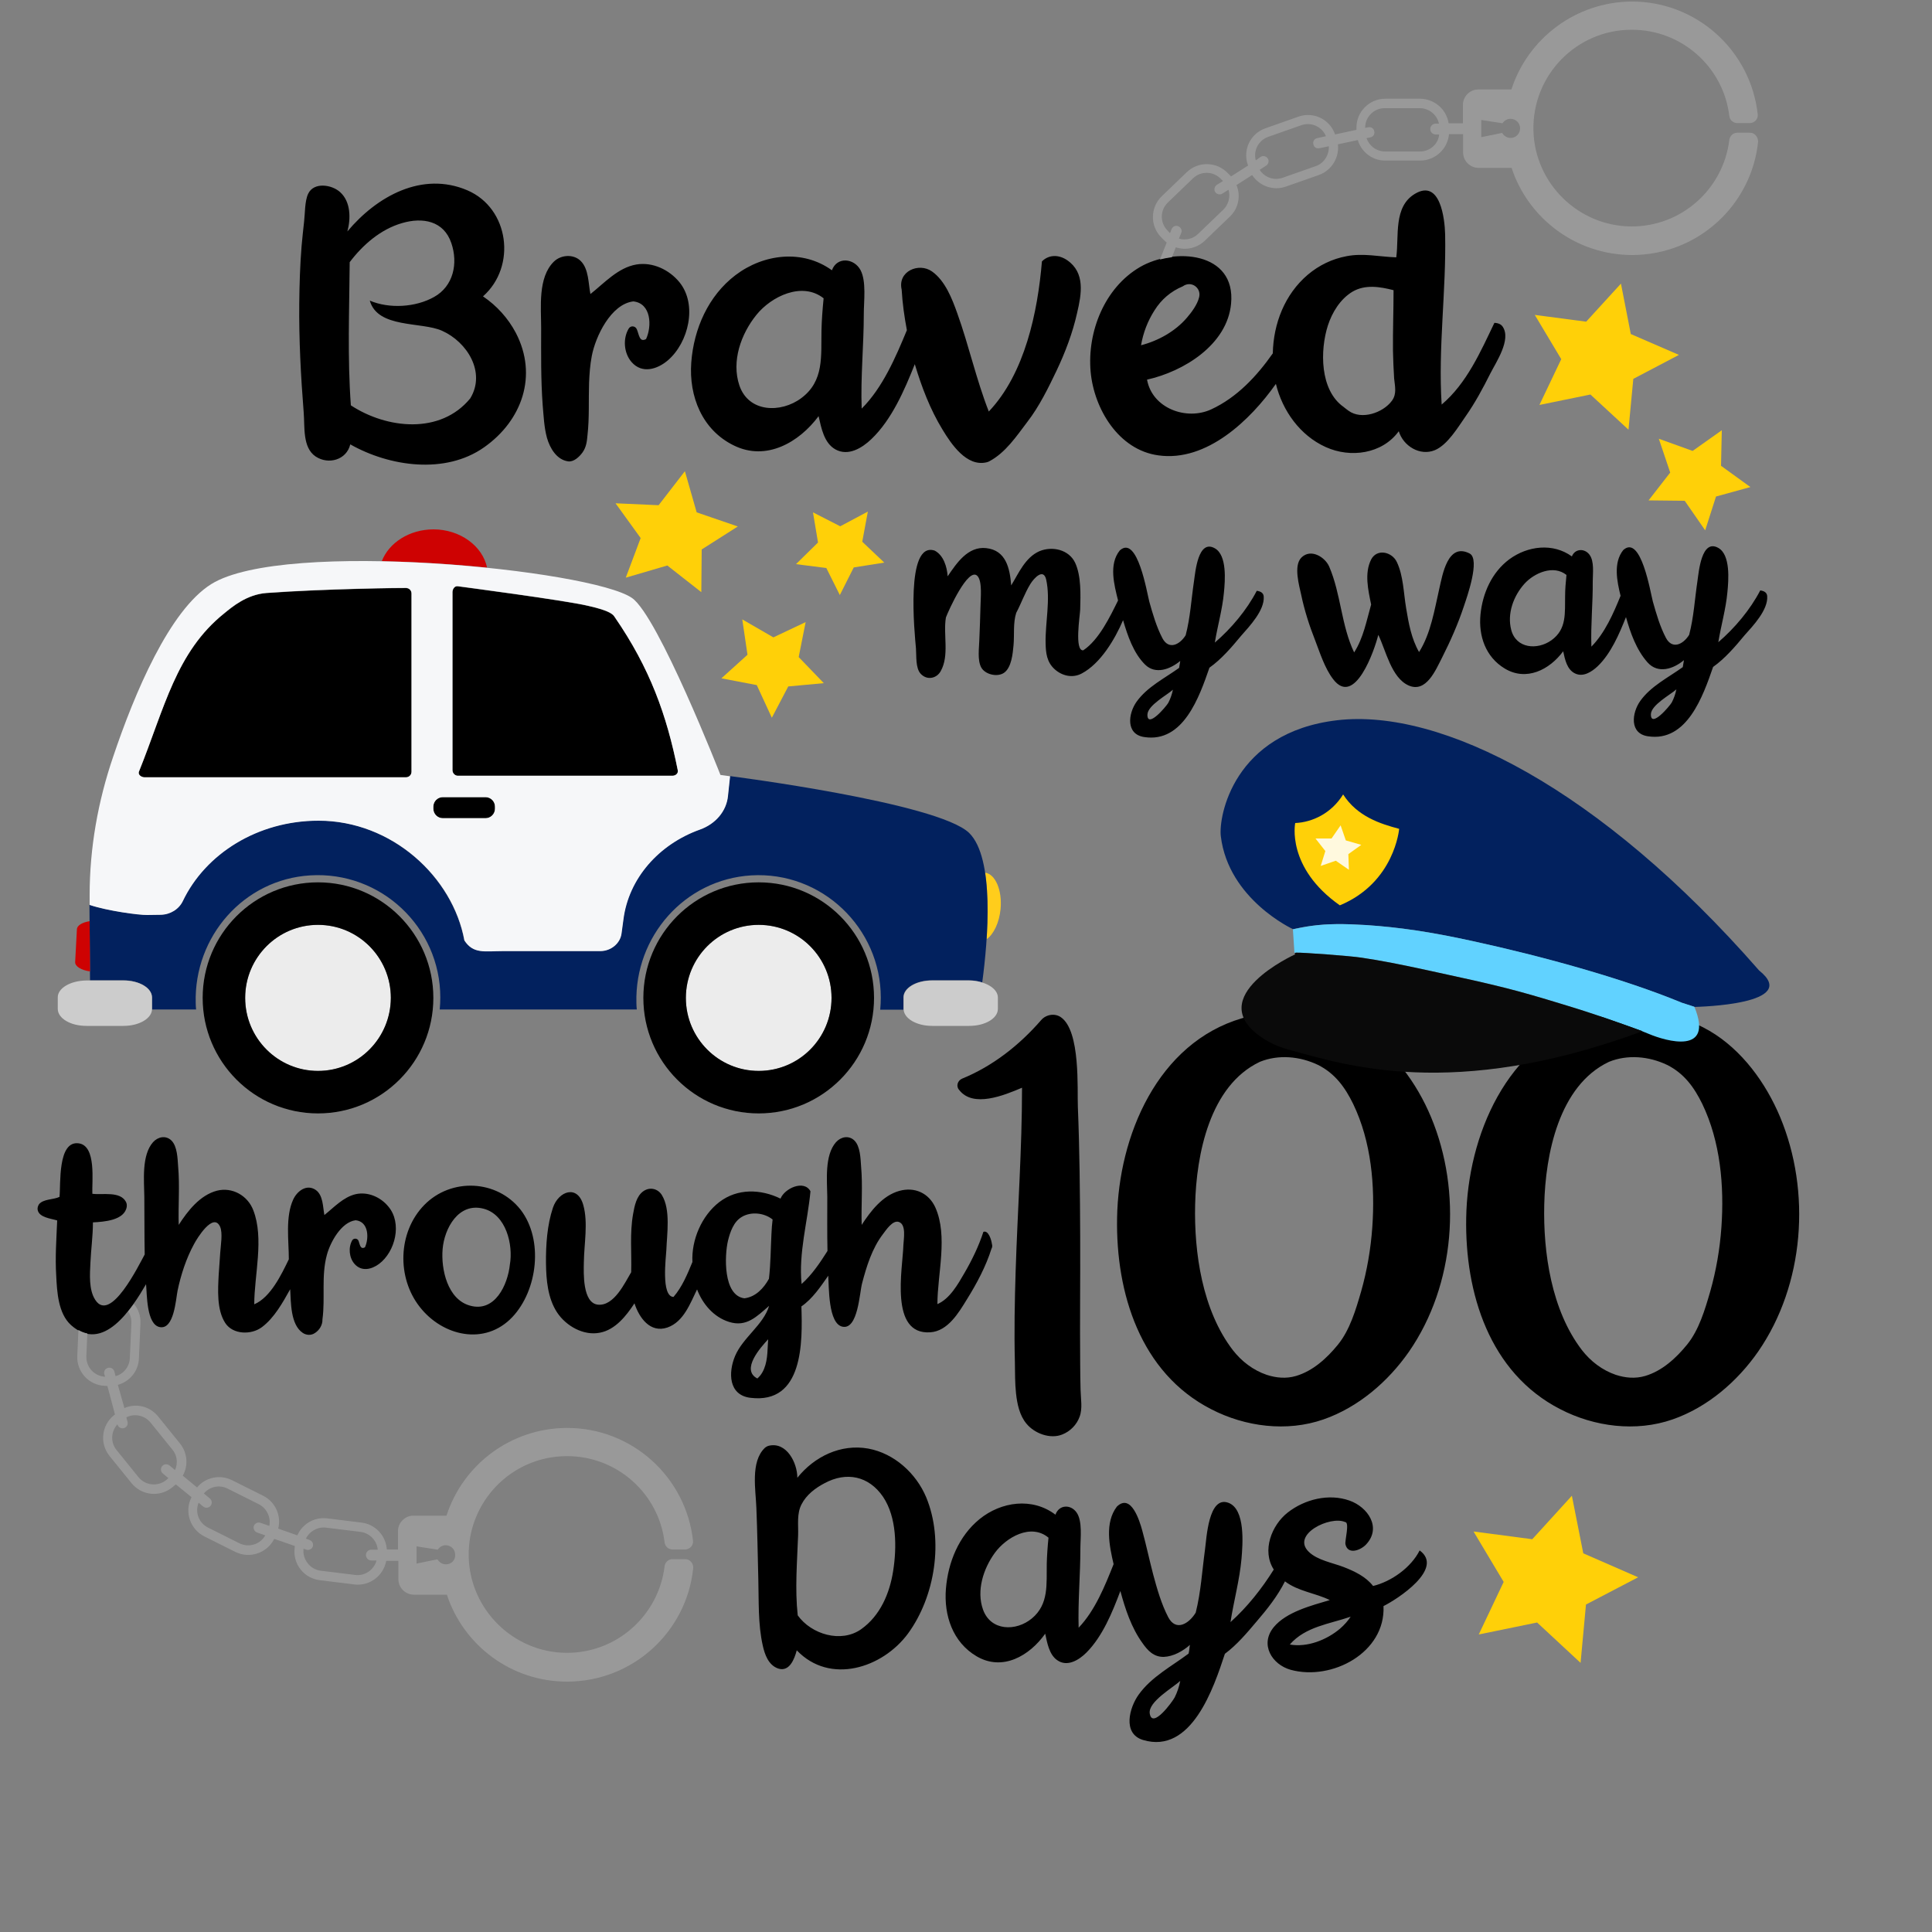 <?xml version="1.0" encoding="utf-8"?>
<!-- Generator: Adobe Illustrator 23.0.1, SVG Export Plug-In . SVG Version: 6.00 Build 0)  -->
<svg version="1.1" id="Layer_1" xmlns="http://www.w3.org/2000/svg" xmlns:xlink="http://www.w3.org/1999/xlink" x="0px" y="0px"
	 width="1000px" height="1000px" viewBox="0 0 1000 1000" style="enable-background:new 0 0 1000 1000;" xml:space="preserve">
<rect x="0" y="0" width="1000" height="1000" fill="#808080" stroke="none"/>
<style type="text/css">
	.st0{fill:#CE0202;}
	.st1{fill:#FFCD1C;}
	.st2{fill:#02215E;}
	.st3{fill:#ECECEC;}
	.st4{fill:#CCCCCC;}
	.st5{fill:#F6F7F9;}
	.st6{fill:#FFD008;}
	.st7{fill:#FFF9DE;}
	.st8{fill:#61D2FF;}
	.st9{fill:#0A0A0A;}
	.st10{fill:#999999;}
</style>
<g>
	<path d="M654.1,308.8c-0.1-1.7-1.3-2.7-3.6-3c-5.2,10-13.2,19.5-21.7,26.8c1.4-8.7,3.9-17.1,4.7-25.9c0.6-6.1,1.7-19.3-4.7-22.9
		c-8.7-4.9-10.1,12.3-10.8,17.1c-1.4,9.3-1.9,18.8-4.3,27.9c-3.2,5.1-8.8,7.6-12,1.6c-3.1-5.9-5-12.5-6.8-18.9
		c-1.2-4.4-6.1-34.9-15.3-26.6c-5.8,7.2-2.9,17.8-0.9,25.9c-4.2,8.5-9.9,20.4-18,25.8c-4.7,0.5-1.7-18-1.6-21.1
		c0.2-7.5,0.6-17.3-2.6-24.2c-3.2-6.8-11.8-8.8-18.5-6c-7.3,3.2-10.7,11.3-14.6,17.7c-0.7-8.7-2.6-18.2-13-19.3
		c-9.4-1-15.2,7.7-19.9,14.6c-0.3-4.8-2.1-10.9-6.7-13.3c-15.3-5.1-10.4,42.8-9.7,50.6c0.3,3.8-0.3,10.1,2.4,13.1
		c3.3,3.6,8.3,2.5,10.4-1.3c4.6-8.2,1.2-18.9,2.7-27.8c1.3-3.5,11.6-26.4,16.3-21.5c2.7,2.8,1.6,12.1,1.6,15.7
		c-0.1,5.8-0.4,11.5-0.6,17.3c-0.1,4.2-1.1,10.6,1,14.4c2,3.6,8.2,5.1,11.7,2.8c4-2.7,4.6-10.1,5-14.3c0.5-5.4-0.3-11.6,1.4-16.8
		c2.6-4.9,4.4-10.2,7.3-14.9c1.9-3.1,6.8-8.4,8.2-2.3c2.3,10.4-0.5,22.2-0.3,32.8c0.1,5.2,0.6,9.9,4.7,13.6c3.9,3.5,9.3,4.7,14,2.2
		c9.8-5.2,17.2-17.8,21.4-27.6c2.3,7.9,5.4,17.1,11.4,23c5.4,5.3,13,2.4,18.2-1.9c-0.2,1.2-0.4,2.4-0.6,3.6
		c-7.5,5.4-16.5,9.8-22,17.5c-4.4,6.2-5.7,16.9,4,18.3c20.2,3.1,28.5-20.9,33.7-35.9c6.2-4.4,11.5-10.6,16.3-16.4
		C646.7,324.2,654.6,315.9,654.1,308.8z M604.7,363.8c-1.1,1.9-10.9,13.5-10.8,6.1c0.1-4.8,10.1-10.1,13.2-12.9
		C606.6,359.4,605.8,361.7,604.7,363.8z M757.7,313.8c-3,9.1-7,18.1-11.3,26.6c-3.3,6.4-8.2,18.4-17.3,14.4
		c-9-4-11.8-18.3-15.7-26.2c-1.9,7.8-12.2,37.7-23.4,22.9c-4.3-5.6-6.8-13.6-9.3-20.1c-3-7.6-5.5-15.4-7.2-23.5
		c-1-4.7-4.1-15.1,0.1-19.3c4.9-4.9,12.3-0.2,14.4,4.7c6.1,14.2,6.2,30.4,12.9,44.4c4.8-7.5,6.4-16.4,8.8-24.8
		c-1.5-7.3-3.6-16.2,0-23.3c3-5.8,10.8-4,13.3,1.3c3.4,7.1,3.5,16.2,4.8,23.8c1.3,7.9,2.7,15.8,6.7,22.8c6.1-9.6,8-22,10.5-32.9
		c1.6-6.9,4.3-24,15.7-18.1C766.3,289.5,759.2,309.3,757.7,313.8z M914.7,308.6c-0.1-1.7-1.3-2.7-3.6-3c-5.2,10-13.2,19.5-21.7,26.8
		c1.4-8.7,3.9-17.1,4.7-25.9c0.6-6.1,1.7-19.3-4.7-22.9c-8.7-4.9-10.1,12.3-10.8,17.1c-1.4,9.3-1.9,18.8-4.3,27.9
		c-3.2,5.1-8.8,7.6-12,1.6c-3.1-5.9-5-12.5-6.8-18.9c-1.2-4.4-6.1-34.9-15.3-26.6c-5.3,6.6-3.2,16.3-1.4,23.7
		c-3.7,9.1-8.1,19.2-15.1,26.3c-0.4-11.3,0.8-22.5,0.7-33.8c0-4,0.9-10.4-1.7-13.8c-2.5-3.4-7.5-3.2-9.1,0.9
		c-9.8-7.1-22.9-5.5-32.4,1.5c-9,6.7-13.8,17.5-14.9,28.5c-1.1,11.1,2.6,22,12.5,28c11.2,6.8,23.2,0.7,30.3-8.9
		c0.9,4.1,1.9,9.5,6.2,11.5c4.2,2,8.6-0.9,11.6-3.7c6.9-6.6,11.2-16.7,14.7-25.5c2.3,8.2,5.4,17,11.2,23.5c5.4,6,13.3,3.4,18.8-1.2
		c-0.2,1.2-0.4,2.4-0.6,3.6c-7.5,5.4-16.5,9.8-22,17.5c-4.4,6.2-5.7,16.9,4,18.3c20.2,3.1,28.5-20.9,33.7-35.9
		c6.2-4.4,11.5-10.6,16.3-16.4C907.3,324,915.2,315.7,914.7,308.6z M810.1,308.4c-0.2,8.8,1,17.2-7.1,23c-7.3,5.2-18.3,4.3-20.8-5.4
		c-2.2-8.4,1.2-17.6,6.9-23.9c5.1-5.6,15-9.9,21.7-4.5C810.4,301.5,810.1,305.1,810.1,308.4z M865.3,363.6
		c-1.1,1.9-10.9,13.5-10.8,6.1c0.1-4.8,10.1-10.1,13.2-12.9C867.2,359.2,866.4,361.5,865.3,363.6z"/>
	<path d="M196.2,654.2c-3.9,2.9-9.1,4.1-12.7,0c-2.8-3.2-3.3-8.5-1.2-12.2c0.8-1.3,2.8-1.1,3.3,0.3c0.7,1.9,0.9,4.6,3.3,3.3
		c2.2-4.8,1.9-13.3-4.8-14c-7.5,0.9-13.2,11.5-14.9,17.9c-3,10.9-0.8,22.3-2.3,33.4c0.1,2.9-1.6,5.7-4.1,7.2c-1.9,1.2-4.3,1-6.1-0.2
		c-6.4-4.3-6.1-15.9-6.5-22.6c-3.8,6.8-8.2,14.8-14.6,19.6c-5.4,4.1-15,4-19-2.1c-4.5-6.9-3.8-17.3-3.4-25.1
		c0.2-3.8,0.6-7.6,0.8-11.4c0.2-3.5,1.4-10.1-0.1-13.4c-3.5-7.6-11.9,6-13.5,9.1c-4,7.3-6.8,15.9-8.5,24.1
		c-0.9,4.5-1.8,20.2-9.2,18.8c-6.9-1.3-6.6-17-7.1-22.2c-7.3,12.5-22.2,36-38.8,21.2c-6.7-6-7.3-17.3-7.7-25.6
		c-0.6-9.5,0.1-19.1,0.5-28.6c-3.2-1-9.3-1.5-10.1-5.4c-0.2-1,0.1-2.1,0.7-3c2.3-2.8,7.6-2.3,10.6-3.8c0.7-6.3-1.1-29.3,10-27.7
		c9.2,1.3,6.7,19.9,7,26.1c5.2,0.7,14.4-1.5,17.4,4.2c0.4,0.8,0.5,1.6,0.4,2.5c-1.1,7.1-11.8,7.8-17.5,8.1c0,7-1,14-1.3,20.9
		c-0.3,5.9-0.9,14,2.5,19.2c7.9,12.3,22.6-18.1,25.6-23.5c-0.2-10-0.1-19.9-0.2-29.9c-0.1-8.3-1.5-21.4,4.5-28.2
		c2.5-2.8,6.6-3.7,9.5-0.9c3.1,3,3.2,9.4,3.5,13.4c0.9,10.1,0,20.2,0.3,30.3c4.7-7.3,11-15.4,19.8-17.7c7.9-2,15.9,2.5,18.8,10.1
		c5.7,14.7,0.5,33.5,0.5,48.7c8.5-3.6,14.1-15.5,17.9-23.3c0-9.6-1.9-22,2.3-31c2-4.3,6.9-8.1,11.6-4.9c3.9,2.7,3.7,8.9,4.5,13
		c5-4,9.8-9.3,16.2-10.8c6.3-1.4,12.9,1.5,16.9,6.4C208.3,633.1,204.6,647.9,196.2,654.2z M265.2,681.7c-14.2,15-36.1,9.9-47.9-5.2
		c-12-15.2-11.4-38.8,2.3-52.8c13.9-14.2,37.6-13.2,49.9,2.5C281.4,641.7,278.3,667.8,265.2,681.7z M250.2,625.6
		c-12.9-3.3-20.2,10.2-21.1,20.9c-0.9,10.4,2.5,26.1,14.2,29.3c12.9,3.6,19.5-10.8,20.6-21.2C265.7,644.3,262,628.6,250.2,625.6z
		 M513.2,646.3c-2.9,9.2-7.6,18-12.7,26.2c-4.3,7-9.9,16.5-19,17.1c-21.2,1.4-14.3-32.7-13.9-45.2c0.1-3,1.6-10.5-2.3-11.9
		c-3.2-1.2-6.7,4.2-8.3,6.3c-5.6,7.3-8.5,16.7-10.8,25.5c-1.3,4.8-2.1,24-10.1,22.4c-7.5-1.5-7-20.7-7.4-26.4
		c-3.9,5.6-8.2,12-13.9,15.9c0.6,18.3,1.1,50.7-26.4,47.3c-11.4-1.4-11.5-13.2-7.9-21.7c4.1-9.6,14.6-16,17.6-25.9
		c-6.4,5.5-11.7,11.2-20.8,8.3c-7.9-2.5-13.6-9.2-16.5-16.8c-3.6,7.3-6.9,16.7-15.3,19.7c-9,3.1-14.7-5.1-17.1-12.5
		c-4.2,6.4-9.9,13.7-17.9,15.2c-8.5,1.7-17.5-3.5-22.1-10.4c-4.9-7.4-5.7-17-5.8-25.6c-0.1-9.4,0.6-19.8,3.6-28.7
		c2.9-8.6,12.7-12.1,15.7-1.4c2.6,9.2,0.4,20.3,0.3,29.7c-0.1,5.2-0.8,21.2,7.4,21.9c8.3,0.7,13.8-11.3,17.1-16.8
		c0.3-10.1-0.8-20.2,1-30.2c0.7-4,1.7-9.3,5.4-11.8c3.4-2.3,7.5-1.2,9.5,2.1c4.6,7.5,2.6,20.1,2.3,28.4c-0.2,4-2.8,24,3.7,24.3
		c4.5-5.2,7.2-11.8,9.8-18.1c-0.6-11.4,4.8-24,13.9-31c9.4-7.2,21.4-6.8,31.7-1.8c2-5.2,12.1-10,15.5-3.8c-1.5,15.9-6.2,31.9-4.6,48
		c5.4-4.8,9.6-11.1,13.4-17.1c-0.2-9.4-0.1-18.8-0.1-28.1c-0.1-8.3-1.5-21.4,4.5-28.2c2.5-2.8,6.6-3.7,9.5-0.9
		c3.1,3,3.2,9.4,3.5,13.4c0.9,10.1,0,20.2,0.3,30.3c4.7-7.2,10.8-15.2,19.5-17.6c7.9-2.2,15.2,1.1,18.6,8.5
		c6.7,14.9,1.1,34.5,1.1,50.1c6.4-2.7,10.7-10.4,14-16.1c3.9-6.7,7.4-13.9,9.8-21.3c2.7-1,4.2,4.5,4.4,6.2
		C513.7,644.8,513.6,645.7,513.2,646.3z M397.6,693.2c-3.9,4.2-14.3,15.8-5.6,20.3c4.2-3.6,5.1-9.8,5.3-15.1
		C397.4,696.6,397.5,694.9,397.6,693.2z M399.9,631.2c-4.4-3.5-11.2-4.2-16-1.3c-4.2,2.5-6,7.8-7.1,12.3c-1.8,7.5-2.6,28.4,8.5,29.8
		c5.8-0.7,10-5.2,12.7-10.1c0.9-7.7,0.9-15.5,1.3-23.2C399.4,636.1,399.6,633.6,399.9,631.2z"/>
	<path d="M498,558.3c15.9-6.5,29.7-17.4,40.9-30.3c2.5-2.9,7-3.7,10.2-1.5c10.3,7.1,8.4,37.6,8.8,46.4c0.9,22.3,1.1,44.6,1.2,66.9
		c0.1,22-0.2,44.1,0,66.1c0,4.5,0.1,9,0.2,13.5c0.1,4.5,1.1,9.7-0.5,13.9c-1.5,4.2-4.9,7.6-9,9.2c-6.2,2.5-14.3-0.5-18.5-5.6
		c-3.6-4.3-4.8-10.2-5.4-15.6c-0.6-5.4-0.5-10.9-0.6-16.4c-0.4-15.7-0.1-31.4,0.4-47.1c1-31.6,3.3-63.2,3.3-94.8
		c-9.4,4-25.3,10.5-32.5,1.2C494.7,562.3,495.6,559.3,498,558.3z M643,527c20.1-5.9,43-4.1,61.2,6.6c16.7,9.8,29.1,26.9,36.5,44.6
		c16.1,38.6,12.6,86.7-11.4,121.4c-10.8,15.5-26.2,28.8-44.3,35.1c-19,6.6-40.5,3.8-58.1-5.3c-36.7-18.8-49.4-60.2-48.7-99
		C578.9,588.1,599.1,539.8,643,527z M652.1,549.6c-26,12.3-32.9,48.1-33.5,73.9c-0.6,24.8,3.7,54.7,19.5,75.3
		c4.5,5.8,10.5,10.4,17.5,12.8c4.9,1.6,10.1,2.1,15.2,0.6c8.8-2.6,16-9.2,21.7-16.2c6.2-7.6,9.3-18.2,12-27.5
		c3.1-10.9,5-22.1,5.8-33.3c1.5-21.3-0.5-44.3-9.9-63.8c-4.2-8.6-9.4-15.8-18.2-20.2C672.8,546.7,661.7,545.7,652.1,549.6z
		 M823.7,527c20.1-5.9,43-4.1,61.2,6.6c16.7,9.8,29.1,26.9,36.5,44.6c16.1,38.6,12.6,86.7-11.4,121.4
		c-10.8,15.5-26.2,28.8-44.3,35.1c-19,6.6-40.5,3.8-58.1-5.3c-36.7-18.8-49.4-60.2-48.7-99C759.6,588.1,779.8,539.8,823.7,527z
		 M832.8,549.6c-26,12.3-32.9,48.1-33.5,73.9c-0.6,24.8,3.7,54.7,19.5,75.3c4.5,5.8,10.5,10.4,17.5,12.8c4.9,1.6,10.1,2.1,15.2,0.6
		c8.8-2.6,16-9.2,21.7-16.2c6.2-7.6,9.3-18.2,12-27.5c3.1-10.9,5-22.1,5.8-33.3c1.5-21.3-0.5-44.3-9.9-63.8
		c-4.2-8.6-9.4-15.8-18.2-20.2C853.5,546.7,842.4,545.7,832.8,549.6z"/>
	<path d="M479.4,775c-5.2-12.4-16.5-22.7-29.9-25.2c-14.3-2.6-28,4.1-36.8,15.1c0-7.8-5.6-18.7-14.7-16.6c-0.8,0.2-1.5,0.6-2.1,1.1
		c-7.6,7.2-4.7,22-4.4,31.2c0.5,12.2,0.7,24.5,1,36.7c0.3,11.3-0.2,23.4,2.3,34.4c1,4.6,2.9,10.1,7.9,11.9c5.9,2,8.5-4.9,9.7-9.4
		c17.2,18,44.4,9.2,57.6-8.7C484,826.3,488.6,797.2,479.4,775z M462.3,813.1c-1.8,11.6-6.7,23.2-16.6,30.2
		c-10.4,7.3-25.8,2.6-32.8-7.2c-1.5-13.7-0.3-27.7,0.2-41.4c0.2-5.4-0.8-11.2,1.8-16.1c2.5-4.9,7.1-8.4,11.9-10.9
		c11.3-6.1,22.9-3.8,30.3,7.1C464.2,785.4,464.2,801,462.3,813.1z M734.8,802.5c-4.4,8.8-14.6,16.1-24.1,18.4
		c-3.8-4.9-9.6-7.6-15.2-9.8c-5.7-2.2-13.6-3.5-18.1-7.9c-9.2-9,11.1-18.8,18.8-15.4c2.5,0-0.2,9.7,0.2,11.5
		c1.2,5.6,7.8,3.2,10.7,0.1c8.2-8.8,0.8-19.4-8.6-22.7c-10.7-3.8-23.2-0.7-32,6.2c-8.3,6.5-13.5,19.7-7.2,29.5
		c-6.2,9.9-13.7,19.4-22.4,27.2c1.7-11,4.7-21.7,5.7-32.8c0.6-7.2,2.2-25.8-6.9-29c-10.2-3.6-11.2,18.5-12,24.3
		c-1.5,10.9-2.1,21.9-4.8,32.6c-3.6,5.9-10.3,9.8-14.2,2.4c-3.6-6.9-5.8-14.7-7.8-22.1c-2-7.6-3.6-15.3-5.7-22.9
		c-1.3-4.7-5.7-19.4-13.1-12.3c-6.4,8.4-3.9,20.4-1.7,29.8c-4.5,11.3-9.6,24-18.1,32.9c-0.4-13.7,0.9-27.3,0.9-41
		c0-5.3,1.2-14.2-2-18.7c-3.1-4.3-9.1-4-10.9,1.2c-12-9.1-28.1-6.8-39.3,2.3c-10.8,8.8-16.3,22.4-17.4,36.1
		c-1.1,13.7,3.5,27.6,15.9,34.9c13.5,7.9,27.4-0.3,35.5-11.7c1,4.6,2,10.8,6.2,13.7c5.2,3.7,11.3-0.1,15.1-3.9
		c8.4-8.4,13.5-21,17.6-31.9c2.5,9.3,5.7,19,11.4,26.9c2.8,4,5.9,7.3,11.1,7.2c4.9-0.2,9.9-3,13.5-6.2c-0.3,1.5-0.3,3-0.7,4.5
		c-8.8,6.6-19.2,12-25.8,21.2c-4.8,6.6-8.6,20.2,2.2,23.5c25.2,7.6,36.7-27.3,42.4-44.6c6.2-4.6,11.5-10.9,16.4-16.7
		c5.5-6.4,10.9-13.2,14.7-20.8c6.8,5.2,15.7,6,23.2,9.7c-9.4,2.8-22.5,6.1-29,14c-7.4,9-0.9,19.4,8.8,22.1c21.3,5.8,49.1-8.9,48-33
		C723.2,827.8,747.8,811.9,734.8,802.5z M541.8,809.4c-0.2,10.4,1.2,20.9-7.7,28.3c-8.2,6.8-21.3,6.6-25.3-4.6
		c-3.5-9.8,0.2-21.2,6.1-29.3c5.9-8.1,18.7-15.5,27.8-7.9C542.2,800.8,541.9,805.4,541.8,809.4z M608,878.6
		c-1.1,2.1-11.6,16.6-12.9,8.3c-0.9-6.1,12.1-13.4,15.8-16.9C610.3,873.1,609.3,876,608,878.6z M693.6,843c-6.9,5.8-16.9,9.8-26,8.2
		c8.1-9.3,20.5-10.6,31.5-14.4C697.7,838.9,695.9,841,693.6,843z"/>
	<path d="M267,172.3c-4-7.6-9.9-14.1-17-18.9c17.5-15.5,13.6-45.6-8.1-54.9c-23.4-10-46.9,3.1-62.1,21.3c1.8-6.6,1.8-15.3-3.7-20.3
		c-4.3-4-13.7-5.4-16.6,0.8c-1.8,3.8-1.6,10.2-2.1,14.4c-0.5,4.2-0.9,8.5-1.3,12.7c-0.8,9.8-1.1,19.7-1.2,29.5
		c-0.2,18.9,0.8,37.8,2.3,56.7c0.6,7.3-0.7,18.1,6.2,22.7c6.7,4.4,16,1.7,17.9-6.3c20.3,11.5,49.2,15.7,69.3,1.5
		C270.2,217.7,278.5,194.4,267,172.3z M243.4,206.2c-15.4,18.8-43.2,15.8-61.8,3.6c-1.8-24.7-0.8-49.4-0.6-74.1c6.8-9,16-17,27-20.2
		c10.8-3.2,21.7-1.2,25.6,10.3c3.6,10.5,1.1,22.3-8.9,27.9c-9.6,5.4-23.2,6.2-33.3,1.9c4.1,14.5,26.7,10.8,37.4,15.6
		C241.8,177,251.6,192.7,243.4,206.2z M345.7,186.5c-5.5,4.7-13.4,7.1-18.8,0.9c-4-4.6-4.6-12.1-1.5-17.3c1-1.7,3.4-1.5,4.2,0.3
		c1.2,2.7,1.3,7,4.8,5.1c3.1-6.7,2.7-18.5-6.6-19.5c-11.6,1.4-19.6,18.2-21.5,28.3c-0.9,4.6-1.2,9.3-1.4,13.9
		c-0.3,9,0.2,17.9-0.8,26.9c-0.3,3.3-0.6,6.3-2.6,9.1c-1.6,2.2-4.5,5-7.4,4.6c-6-0.8-9.5-6.9-11-12.2c-1.5-5.5-1.7-11.2-2.2-16.8
		c-1-13.4-0.8-26.7-0.8-40.1c0-10.6-1.8-26.1,6.6-34.3c3.7-3.6,10.2-4,13.9-0.3c4.2,4.2,3.9,11.7,5,17.1
		c7.2-5.7,14.3-13.7,23.8-15.3c8.4-1.4,17,2.7,22.3,9.2C361.1,157.7,356.4,177.3,345.7,186.5z M552.4,134.7
		c-4.2-2.9-9.4-3.1-13.1,0.6c-2.2,26.2-8.8,58-27.5,77.7c-6.5-16.6-10.3-34.1-16.3-50.8c-2.7-7.6-6.3-16.9-13.1-21.7
		c-6.8-4.8-17.9-0.1-15.7,9.4c0.4,7.1,1.4,14.1,2.7,21c-5.8,14-12.5,29.7-23.4,40.6c-0.6-16.4,1.1-32.7,1.1-49.1
		c0-6.4,1.4-16.8-1.7-22.6c-3.3-6.2-12.2-7.1-14.8,0.1c-15.2-11-35.4-8.5-49.9,2.5c-14.1,10.7-21.6,27.8-22.9,45.2
		c-1.3,17.5,5.6,35,22.1,43c16.7,8.2,33.7-1.6,43.8-15.2c1.4,6.1,2.8,13.9,8.7,17.2c6.6,3.7,13.8-0.7,18.6-5.3
		c10.6-10.1,17.2-25.5,22.5-38.8c3.5,11.7,7.9,23.3,14.3,33.8c4.6,7.6,12.5,19.4,22.8,17c0.5-0.1,1-0.3,1.4-0.5
		c8.5-4.5,14.1-13,19.8-20.5c6.1-7.9,10.8-17.5,15.1-26.5c4.5-9.5,8.3-19.5,10.6-29.8C559.8,152.2,561.8,141.2,552.4,134.7z
		 M425.2,171c-0.3,13.2,1.5,26.2-10.5,35.1c-10.5,7.8-27.2,7.5-32-6.6c-4.2-12.5,0.8-26.6,8.8-36.5c7.7-9.6,23.7-17.4,34.8-8.6
		C425.7,160.5,425.3,166,425.2,171z M777.8,169.1c-0.8-1.2-2.2-1.9-4.3-2c-7.2,15-14.3,31.3-27.3,42.3c-1.9-29.4,2.4-58.8,1.8-88.1
		c-0.2-8-2.5-28.8-15.6-21c-11.3,6.7-8.2,22-9.7,32.9c-8.8-0.3-17-2.3-25.7-0.6c-7.5,1.4-14.3,4.7-20.1,9.6
		c-11.9,10.1-17.8,25.3-18.1,40.7c-8.3,11.8-18.5,22.8-31.9,29c-12.8,5.9-30.5-0.5-33.2-15.4c18.9-4.2,41.5-18,43.5-39.3
		c2.6-27-29.5-29.2-47.1-19c-18.4,10.7-27.4,33.5-25.6,54.1c1.7,19.2,14.4,40.6,35.1,43.4c25,3.5,47.6-18.3,60.8-37
		c3.4,13.9,12.5,26.7,25.8,32.7c12.8,5.8,29.2,3.6,37.8-8.2c2.3,7.6,10.9,13,18.7,9.8c6.6-2.8,11.9-11.8,15.9-17.5
		c4.9-7,9-14.6,12.8-22.2C774.4,187.4,782.3,175.8,777.8,169.1z M597.6,160.6c3.5-5.6,8.4-9.8,14.6-12.4c4.3-3.1,9.6,0.7,8.5,5.5
		c-0.9,3.9-3.9,7.9-6.4,10.8c-6,7-14.8,11.9-23.7,14.2C591.7,172.3,594,166.2,597.6,160.6z M720.4,207.5c-4.6,6.2-15.7,10-22.4,5.1
		c-0.9-0.6-1.7-1.3-2.6-2c-12.3-8.7-12.2-29.3-8.1-42.1c2.2-6.8,6.4-13.7,12.7-17.5c6.6-3.9,14.3-2.6,21.3-0.8
		c0,10.5-0.4,20.9-0.3,31.4c0.1,4.8,0.3,9.5,0.6,14.3C722,200,723.1,203.9,720.4,207.5z"/>
	<path class="st0" d="M252.1,293.8c-2.3-11.2-14-19.8-27.7-19.8c-12.5,0-23.1,6.9-26.8,16.5C215.8,290.8,234.6,292,252.1,293.8z"/>
	<path class="st1" d="M509.9,451.7c1.6,10.5,1.5,22.9,0.8,34.4c3.6-2.5,6.5-8.5,7.2-15.6C518.8,460.8,515.2,452.4,509.9,451.7z"/>
	<path class="st2" d="M501.6,431.1c-16.3-15.7-123.8-29.4-123.8-29.4l-1.1,10.3c-0.8,7.8-6.4,14.4-14.5,17.3
		c-21.3,7.6-36.9,25.3-39.6,46.5l-1,7.4c-0.7,5-5.4,9-11,9H260c-9.2,0-15.1,1.6-19.7-5.5c-6.1-32.9-37.6-62-75.5-62
		c-31.4,0-58.5,17.1-70.3,41.7c-2,4.1-6.4,6.9-11.4,7l-7,0.1c-4.2,0.1-20.5-2.1-29.8-5.2l0.3,39.1h17.2c8.2,0,14.8,3.9,14.8,8.8v5.9
		c0,0.1,0,0.3,0,0.4h22.9c-0.1-1.1-0.2-2.2-0.2-3.4c-0.9-34.4,24.9-63.9,59.2-66c36.7-2.3,67.4,26.9,67.4,63.2c0,2-0.1,4.1-0.3,6.2
		h102c-0.1-1.1-0.2-2.2-0.2-3.4c-0.9-34.4,25-63.9,59.4-66c36.6-2.2,67.1,27.2,67.1,63.3c0,2-0.1,4.1-0.3,6.2h12c0-0.2,0-0.3,0-0.5
		v-5.9c0-4.9,6.6-8.8,14.8-8.8h19.1c2.5,0,4.8,0.4,6.9,1.1C511.4,486.3,514.9,444.1,501.6,431.1z"/>
	<path class="st3" d="M164.6,478.7c20.8,0,37.7,16.9,37.7,37.8c0,20.9-16.9,37.8-37.7,37.8s-37.7-16.9-37.7-37.8
		C126.9,495.6,143.8,478.7,164.6,478.7z M392.7,478.7c20.8,0,37.7,16.9,37.7,37.8c0,20.9-16.9,37.8-37.7,37.8
		c-20.8,0-37.7-16.9-37.7-37.8C355.1,495.6,371.9,478.7,392.7,478.7z"/>
	<path d="M164.6,456.7c-33,0-59.7,26.8-59.7,59.8s26.7,59.8,59.7,59.8s59.7-26.8,59.7-59.8S197.5,456.7,164.6,456.7z M164.6,554.3
		c-20.8,0-37.7-16.9-37.7-37.8c0-20.9,16.9-37.8,37.7-37.8s37.7,16.9,37.7,37.8C202.2,537.4,185.4,554.3,164.6,554.3z M392.7,456.7
		c-33,0-59.7,26.8-59.7,59.8s26.7,59.8,59.7,59.8s59.7-26.8,59.7-59.8S425.7,456.7,392.7,456.7z M392.7,554.3
		c-20.8,0-37.7-16.9-37.7-37.8c0-20.9,16.9-37.8,37.7-37.8c20.8,0,37.7,16.9,37.7,37.8C430.4,537.4,413.6,554.3,392.7,554.3z"/>
	<path d="M236.9,303.5c0,0,55.7,7.3,67.3,10.1c11.8,2.6,13.2,4.6,14,5.9c18.2,26.4,26.9,50.7,32.6,79.2c0.4,1.6-1.2,2.9-2.7,2.9
		H236.9c-1.3,0-2.7-1.2-2.7-2.9v-92.3C234.3,304.8,235.4,303.3,236.9,303.5L236.9,303.5z M137.9,307c29.5-2.2,72.2-2.7,72.2-2.6
		c1.6,0,2.9,1.2,2.9,2.9v92.2c0,1.6-1.2,2.9-2.9,2.9H74.8c-1.6,0-3.5-1.3-2.9-2.9c13.3-33,19.2-62,44.2-82
		C120.2,314.2,127.7,307.7,137.9,307L137.9,307z"/>
	<path class="st4" d="M501.6,507.5h-19.1c-8.2,0-14.8,3.9-14.8,8.8v5.9c0,4.9,6.6,8.8,14.8,8.8h19.2c8.2,0,14.8-3.9,14.8-8.8v-5.9
		C516.5,511.5,509.7,507.6,501.6,507.5z"/>
	<path d="M229.2,423.5h22.1c2.7,0,4.9-2.2,4.9-4.9v-1.1c0-2.7-2.2-4.9-4.9-4.9h-22.1c-2.7,0-4.9,2.2-4.9,4.9v1.1
		C224.3,421.3,226.5,423.5,229.2,423.5z"/>
	<path class="st5" d="M372.9,401.1c0,0-32.2-82.2-45.8-91.6c-21.1-14.6-179.9-30.7-217.7-7.2c-21.7,13.5-39.8,56.6-50.8,89.3
		c-7.9,23.1-12.2,47.3-12.2,71.7v2.1v3c9.2,3.1,25.6,5.3,29.8,5.2l7-0.1c5-0.1,9.4-2.9,11.4-7c11.7-24.6,38.8-41.7,70.3-41.7
		c38,0,69.5,29.1,75.5,62c4.6,7.1,10.5,5.5,19.7,5.5h50.6c5.6,0,10.3-4,11-9l1-7.4c2.7-21.2,18.3-38.9,39.6-46.5
		c8.1-2.9,13.7-9.5,14.5-17.3l1.1-10.3C374.6,401.3,372.9,401.1,372.9,401.1z M213,399.4c0,1.6-1.2,2.9-2.9,2.9H74.8
		c-1.6,0-3.5-1.3-2.9-2.9c13.3-33,19.2-62,44.2-82c4-3.3,11.6-9.7,21.8-10.5c29.5-2.2,72.2-2.7,72.2-2.6c1.6,0,2.9,1.2,2.9,2.9
		V399.4z M256.2,418.6c0,2.7-2.2,4.9-4.9,4.9h-22.1c-2.7,0-4.9-2.2-4.9-4.9v-1.1c0-2.7,2.2-4.9,4.9-4.9h22.1c2.7,0,4.9,2.2,4.9,4.9
		V418.6z M348.1,401.5H236.9c-1.3,0-2.7-1.2-2.7-2.9v-92.3c0.1-1.6,1.2-3.1,2.7-2.9c0,0,55.7,7.3,67.3,10.1
		c11.8,2.6,13.2,4.6,14,5.9c18.2,26.4,26.9,50.7,32.6,79.2C351.2,400.3,349.7,401.5,348.1,401.5z"/>
	<path class="st4" d="M44.7,507.5h19.2c8.2,0,14.8,3.9,14.8,8.8v5.9c0,4.9-6.6,8.8-14.8,8.8H44.7c-8.2,0-14.8-3.9-14.8-8.8v-5.9
		C29.8,511.5,36.4,507.6,44.7,507.5z"/>
	<path class="st0" d="M46.4,476.8c-3.8,0.6-6.6,2.2-6.6,4.3L38.9,498c-0.1,2.2,3.2,4.2,7.7,4.8L46.4,476.8z"/>
	<path class="st2" d="M910.5,502.3C828.1,408,745.8,366.5,692.1,372.8s-61.5,50-60.2,60.1c4,32.7,37.3,48,37.3,48v0.1
		c1.3-0.4,6.8-1.5,9.8-1.8c8.3-1.1,16.3-1.1,27.9-0.4c17.3,1.1,33.3,3.5,55.2,8.3c35.1,7.7,77.9,19.3,108.3,31.9l6.5,2.1v0.1
		C879.5,521.1,932.5,519.9,910.5,502.3z"/>
	<path id="path2998-7" class="st6" d="M724.2,429c-9.8-2.6-21.7-6.4-29-17.8c-6,9.7-15.8,14.4-24.8,14.8c0,0-4.8,23,23.1,42.6
		C721.9,456.8,724.2,429,724.2,429L724.2,429z"/>
	<polygon class="st7" points="696.6,435 693.9,427.2 689.2,434 680.9,434 686,440.5 683.6,448.2 691.4,445.5 698.2,450.2 
		697.9,442.1 704.6,437.3 	"/>
	<path class="st8" d="M877,521.1l-6.5-2.1c-30.4-12.6-73.1-24.3-108.3-31.9c-21.9-4.8-37.9-7.1-55.2-8.3
		c-11.6-0.7-19.7-0.7-27.9,0.4c-3,0.4-8.6,1.5-9.9,1.8l0.8,12.2c0.2,0,0.6-0.1,0.9-0.1c2.3-0.2,28.3,1.7,33.8,2.6
		c10,1.5,18.5,3.1,35.9,6.9c34.7,7.5,43.6,9.7,68.1,17.2c18,5.5,31.2,10.3,37.9,12.7c2.3,0.8,4.5,1.7,6.7,2.6
		C862.5,539,887.3,546.1,877,521.1z"/>
	<path class="st9" d="M846.7,532.5c-6.7-2.4-19.9-7.3-37.9-12.7c-24.5-7.5-33.4-9.7-68.1-17.2c-17.4-3.8-26-5.4-35.9-6.9
		c-5.5-0.9-31.5-2.8-33.8-2.6c-0.3,0-0.6,0.1-0.8,0.1l0.1,0.8c0,0-48.4,21.9-17.2,43c4.2,2.9,8.9,4.9,13.9,6.3
		c28.5,7.7,84.9,26.7,182.7-9.4c0.2-0.1,0.3-0.1,0.4-0.2C848.9,533.3,847.8,532.9,846.7,532.5z"/>
	<polygon class="st6" points="819.5,804 813.6,774.2 793.1,796.7 762.7,792.7 778.3,818.8 765.4,846 795.6,839.8 818.1,860.7 
		820.9,830.5 847.9,816.4 	"/>
	<path class="st6" d="M844.1,172.9l-5.1-26.1l-18,19.7l-26.6-3.5l13.7,22.9l-11.3,23.7l26.4-5.4l19.7,18.2l2.5-26.3l23.6-12.4
		L844.1,172.9z M890.8,241.1l0.4-18.4l-15.1,10.7l-17.5-6.3l5.9,17.5L853.3,259l18.7,0.2l10.6,15.3l5.6-17.5l17.8-4.9L890.8,241.1z"
		/>
	<path class="st6" d="M360.6,265.2l-6.1-21.3l-13.6,17.6l-22.3-1l13,18l-7.7,20.5l21.5-6.3l17.6,13.8l0.2-22.1l18.7-11.9
		L360.6,265.2z M413.4,340.1L417,322l-16.7,7.9l-16.1-9.3l2.7,18.3l-13.5,12.2l18.3,3.5l7.8,16.9l8.5-16.2l18.4-1.7L413.4,340.1z
		 M434.9,272.4l-14.1-7.2l2.6,15.6L412,292l15.7,2l7,14l7.2-14.3l15.8-2.5l-11.4-10.8l2.9-15.6L434.9,272.4z"/>
	<path class="st10" d="M905.7,68.7h-6.5c-2.1,0-3.8,1.6-4.1,3.6c-3,25.4-24.7,45.1-50.9,44.9c-27.3-0.2-49.8-22.3-50.5-49.6
		C793,38.9,816,15.4,844.5,15.4c26-0.1,47.6,19.4,50.6,44.7c0.3,2.1,2,3.6,4.1,3.6h6.5c2.4,0,4.4-2.1,4.1-4.5
		c-3.6-32.9-31.5-58.5-65.3-58.4c-29,0.2-53.7,19.2-62.2,45.5h-17.1c-4.4,0-8,3.6-8,8v9.5h-7.4c-1.1-7.2-7.3-12.6-14.7-12.7H717
		c-8.2,0-14.9,6.7-14.9,14.9v1.2L691,69.6v-0.1c-2.7-7.8-11.2-11.9-19-9.1l-17,6c-7.8,2.7-11.9,11.2-9.1,19l0.1,0.3l-8.8,5.6
		c-0.1-0.1-0.1-0.2-0.2-0.2l-1.6-1.6c-5.7-5.9-15.2-6.1-21.1-0.4l-13,12.5c-5.9,5.7-6.1,15.2-0.4,21.1l1.6,1.6
		c0.4,0.5,0.9,0.8,1.4,1.2l-3.5,8.8c2-0.5,4.1-0.9,6.2-1.2l2-5.1c5.1,1.7,10.9,0.5,15-3.4l13-12.5c4.5-4.3,5.7-10.8,3.4-16.3
		l8.1-5.2c3.7,5.6,10.8,8.3,17.4,6l17.1-6c6.7-2.4,10.7-9.1,9.9-15.9l10.3-2.2c1.8,6.1,7.5,10.7,14.2,10.6h18.1
		c7.8,0,14.2-6,14.9-13.7h7.3v9.5c0,4.4,3.6,8,8,8h17.1c8.6,26.2,33.4,45.1,62.5,45.1c33.9-0.1,61.7-25.8,65.1-58.7
		C910,70.8,908.1,68.6,905.7,68.7z M633.1,108.6l-13,12.5c-2.7,2.6-6.5,3.4-9.9,2.4l1.2-2.9c0.6-1.3-0.1-2.9-1.5-3.5
		c-1.3-0.6-2.9,0.1-3.5,1.5l-0.8,2.1l-1.4-1.5c-3.9-4-3.8-10.5,0.3-14.4l13-12.5c4-3.9,10.5-3.8,14.4,0.3l1.1,1.1l-3.2,2
		c-1.2,0.8-1.6,2.5-0.8,3.7s2.5,1.6,3.7,0.8l3.2-2C636.9,101.8,636,105.8,633.1,108.6z M681,86l-17.1,6c-4.5,1.6-9.4-0.2-11.9-4.1
		l3.4-2.2c1.2-0.8,1.6-2.5,0.8-3.7s-2.5-1.6-3.7-0.8L650,83c-1.4-5.1,1.4-10.4,6.5-12.2l17.1-6c5.1-1.8,10.7,0.8,12.7,5.7l-4.5,1
		c-1.5,0.3-2.4,1.7-2,3.2c0.3,1.5,1.7,2.4,3.2,2l4.8-1C688,80.1,685.4,84.5,681,86z M735,78.4h-18.1c-4.5,0-8.2-2.9-9.6-6.9l2-0.4
		c1.5-0.3,2.4-1.7,2-3.2c-0.3-1.5-1.7-2.4-3.2-2l-1.5,0.3v-0.1c0-5.6,4.6-10.2,10.2-10.1h18.1c4.8,0,8.9,3.4,9.9,8h-1.7
		c-1.6,0-2.8,1.3-2.8,2.8c0,1.6,1.3,2.8,2.8,2.8h1.8C744.5,74.5,740.2,78.4,735,78.4z M781.9,71.4c-1.9,0-3.5-1.1-4.4-2.6L766.7,71
		v-8.9l11,1.7c0.9-1.4,2.4-2.3,4.1-2.3c2.8,0,5,2.2,5,4.9C786.8,69.2,784.6,71.4,781.9,71.4z"/>
	<path class="st10" d="M354.6,807h-6.5c-2.1,0-3.8,1.6-4.1,3.6c-3,25.4-24.7,45.1-50.9,44.9c-27.3-0.2-49.8-22.3-50.5-49.6
		c-0.7-28.7,22.3-52.2,50.8-52.2c26-0.1,47.6,19.4,50.6,44.7c0.3,2.1,2,3.6,4.1,3.6h6.5c2.4,0,4.4-2.1,4.1-4.5
		c-3.6-32.9-31.5-58.5-65.3-58.4c-29.1,0.1-53.8,19.1-62.3,45.4H214c-4.4,0-8,3.6-8,8v9.5h-5.8c-0.4-7-5.8-13-13-13.9l-17.9-2.2
		c-6.7-0.8-12.9,3-15.4,8.8l-9.9-3.5c1.7-6.6-1.4-13.8-7.8-17l-16.2-8.1c-6.3-3.1-13.7-1.4-18,3.8l-7.4-6.1
		c2.9-5.1,2.5-11.7-1.4-16.6l-11.4-14.1c-4.3-5.3-11.4-6.9-17.4-4.3l-3.4-12c6.1-1.7,10.7-7.1,10.9-13.7l0.8-18.1
		c0.2-3.8-1.1-7.4-3.4-10.1c-0.9,1.3-1.9,2.6-3,3.9c1.2,1.7,1.8,3.8,1.7,6.1L67.2,703c-0.2,4.5-3.3,8.2-7.4,9.3l-0.6-2.4
		c-0.4-1.4-1.8-2.3-3.3-1.9s-2.3,1.8-1.9,3.3l0.4,1.3c-5.6-0.3-9.9-5-9.7-10.6l0.5-11.8c-1.5-0.3-3.1-0.9-4.6-1.8L40,701.8
		c-0.4,8.2,6,15.2,14.2,15.5l1.4,0.1l3.9,14.7l-0.6,0.5c-6.4,5.2-7.4,14.6-2.2,21l11.4,14.1c5.2,6.4,14.6,7.4,21,2.2l1.7-1.4
		c0.1-0.1,0.2-0.1,0.2-0.2l8.1,6.6l-0.1,0.3c-3.6,7.3-0.6,16.3,6.7,20l16.2,8.1c7.3,3.6,16.3,0.6,20-6.7v-0.1l10.7,3.7l-0.1,1.1
		c-1,8.2,4.8,15.6,13,16.6l17.9,2.2c7.9,1,15.1-4.5,16.5-12.2h6.3v9.5c0,4.4,3.6,8,8,8h17.1c8.6,26.2,33.3,45.1,62.4,45
		c33.9-0.1,61.7-25.8,65.1-58.7C359,809.2,357.1,807,354.6,807z M90.6,760.9l-2.9-2.4c-1.1-0.9-2.8-0.8-3.8,0.4
		c-0.9,1.1-0.8,2.8,0.4,3.8l2.9,2.4l-1.2,1c-4.4,3.5-10.8,2.8-14.3-1.5l-11.4-14.1c-3.2-4-2.9-9.6,0.5-13.3v0.1
		c0.4,1.4,1.8,2.3,3.3,1.9c1.4-0.4,2.3-1.8,1.9-3.3l-0.6-2.3c4.1-2.1,9.4-1.1,12.5,2.7l11.4,14.1C91.8,753.4,92.1,757.5,90.6,760.9z
		 M139.4,789.8l-4.6-1.6c-1.4-0.5-2.9,0.3-3.4,1.6c-0.5,1.4,0.3,2.9,1.6,3.4l4.3,1.5c-2.6,4.7-8.5,6.5-13.4,4.1l-16.2-8.1
		c-4.8-2.4-6.9-8-4.9-12.9l2.4,2c1.1,0.9,2.8,0.8,3.8-0.4c0.9-1.1,0.8-2.8-0.4-3.8l-3.1-2.6c3-3.5,8-4.7,12.3-2.5l16.2,8.1
		C138.1,780.7,140.3,785.4,139.4,789.8z M192.2,807.7h2.7c-1.3,4.8-6,8.1-11,7.5L166,813c-5.5-0.7-9.5-5.8-8.9-11.3v-0.1l1.4,0.5
		c1.4,0.5,2.9-0.3,3.4-1.6c0.5-1.4-0.3-2.9-1.6-3.4l-2-0.7c1.9-3.8,6-6.2,10.4-5.7l17.9,2.2c4.8,0.6,8.5,4.5,8.9,9.2h-3.3
		c-1.6,0-2.8,1.3-2.8,2.8S190.7,807.7,192.2,807.7z M230.8,809.7c-1.9,0-3.5-1.1-4.4-2.6l-10.8,2.2v-8.9l11,1.7
		c0.9-1.4,2.4-2.3,4.1-2.3c2.7,0,4.9,2.2,4.9,4.9C235.8,807.5,233.6,809.7,230.8,809.7z"/>
</g>
</svg>
